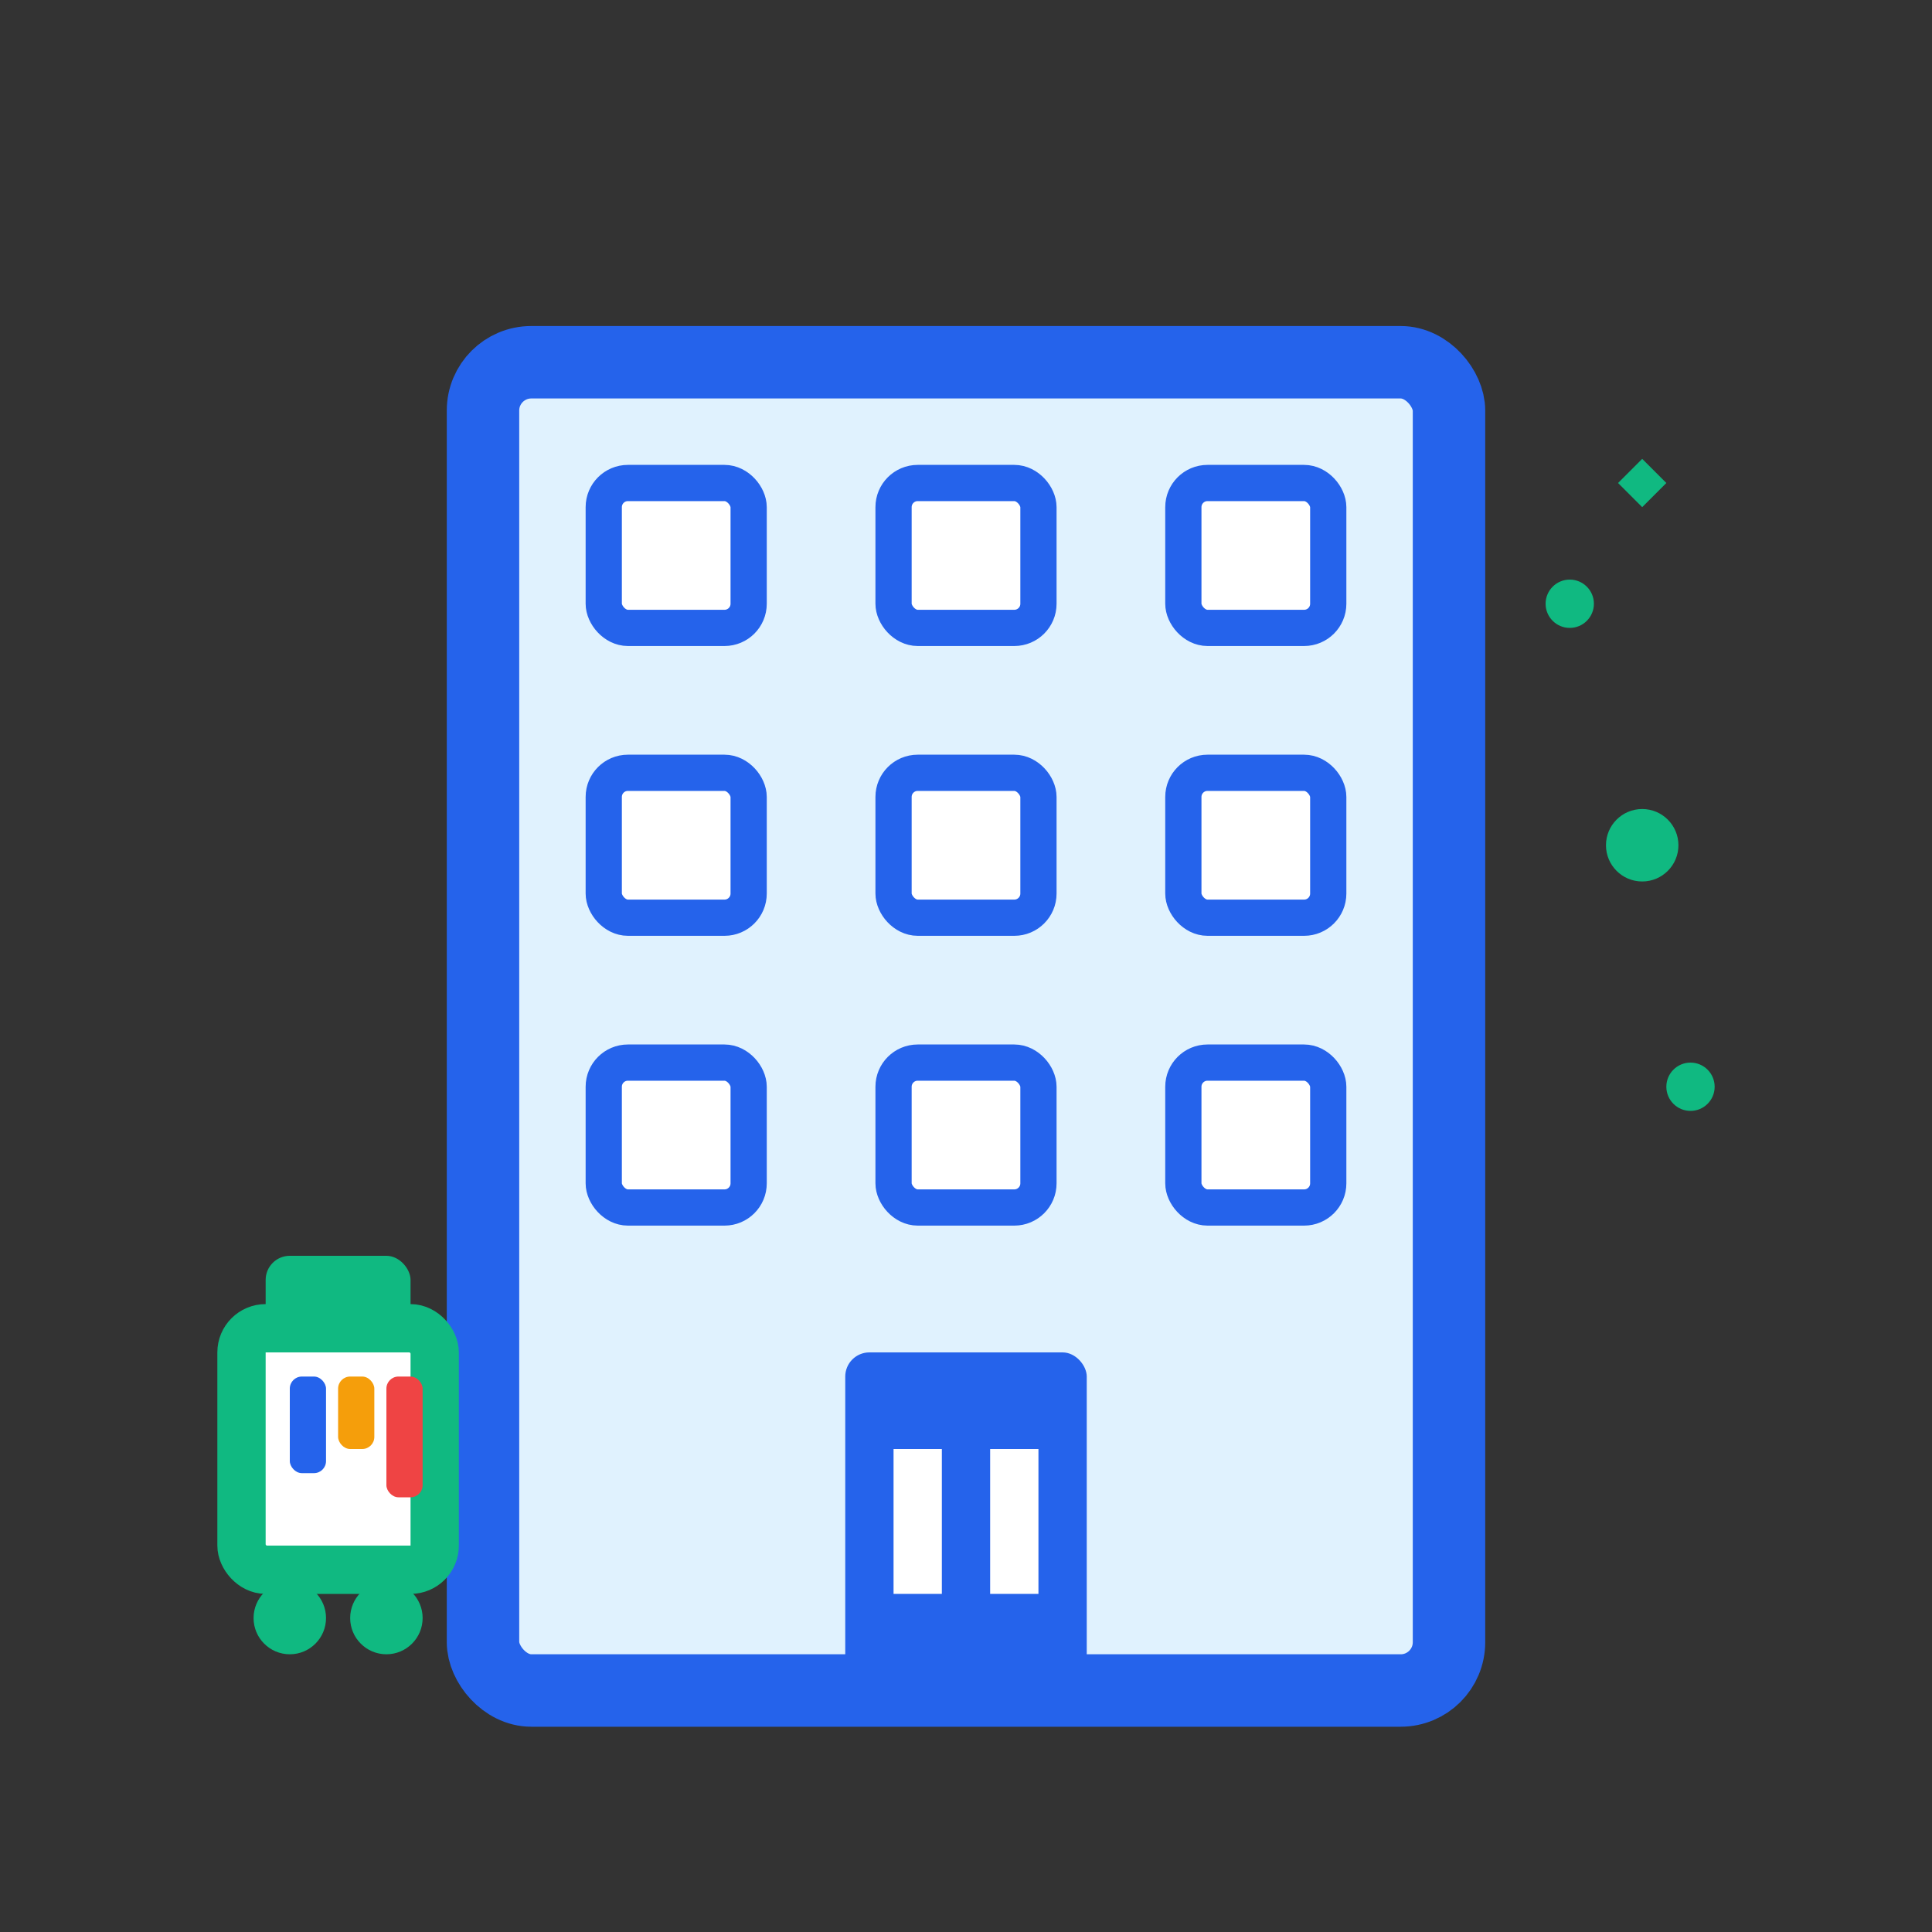 <svg width="80" height="80" viewBox="0 0 80 80" fill="none" xmlns="http://www.w3.org/2000/svg">
  <rect x="0" y="0" width="80" height="80" fill="#333333" stroke="none"/>
  <!-- Building outline -->
  <rect x="20" y="15" width="40" height="55" rx="2" stroke="#2563EB" stroke-width="3" fill="#E0F2FE"/>
  
  <!-- Office windows grid -->
  <rect x="25" y="20" width="6" height="6" rx="1" stroke="#2563EB" stroke-width="1.5" fill="#FFFFFF"/>
  <rect x="37" y="20" width="6" height="6" rx="1" stroke="#2563EB" stroke-width="1.5" fill="#FFFFFF"/>
  <rect x="49" y="20" width="6" height="6" rx="1" stroke="#2563EB" stroke-width="1.5" fill="#FFFFFF"/>
  
  <rect x="25" y="32" width="6" height="6" rx="1" stroke="#2563EB" stroke-width="1.5" fill="#FFFFFF"/>
  <rect x="37" y="32" width="6" height="6" rx="1" stroke="#2563EB" stroke-width="1.5" fill="#FFFFFF"/>
  <rect x="49" y="32" width="6" height="6" rx="1" stroke="#2563EB" stroke-width="1.5" fill="#FFFFFF"/>
  
  <rect x="25" y="44" width="6" height="6" rx="1" stroke="#2563EB" stroke-width="1.5" fill="#FFFFFF"/>
  <rect x="37" y="44" width="6" height="6" rx="1" stroke="#2563EB" stroke-width="1.5" fill="#FFFFFF"/>
  <rect x="49" y="44" width="6" height="6" rx="1" stroke="#2563EB" stroke-width="1.5" fill="#FFFFFF"/>
  
  <!-- Entrance -->
  <rect x="35" y="56" width="10" height="14" rx="1" fill="#2563EB"/>
  <rect x="37" y="60" width="2" height="6" fill="#FFFFFF"/>
  <rect x="41" y="60" width="2" height="6" fill="#FFFFFF"/>
  
  <!-- Cleaning cart -->
  <rect x="10" y="55" width="8" height="10" rx="1" stroke="#10B981" stroke-width="2" fill="#FFFFFF"/>
  <circle cx="12" cy="67" r="1.5" fill="#10B981"/>
  <circle cx="16" cy="67" r="1.5" fill="#10B981"/>
  <rect x="11" y="52" width="6" height="3" rx="1" fill="#10B981"/>
  
  <!-- Cleaning supplies -->
  <rect x="12" y="57" width="1.5" height="4" rx="0.5" fill="#2563EB"/>
  <rect x="14" y="57" width="1.5" height="3" rx="0.5" fill="#F59E0B"/>
  <rect x="16" y="57" width="1.5" height="5" rx="0.5" fill="#EF4444"/>
  
  <!-- Sparkles -->
  <circle cx="65" cy="25" r="1" fill="#10B981"/>
  <circle cx="68" cy="35" r="1.5" fill="#10B981"/>
  <circle cx="70" cy="45" r="1" fill="#10B981"/>
  <path d="M67 20l1-1 1 1-1 1z" fill="#10B981"/>
</svg>
